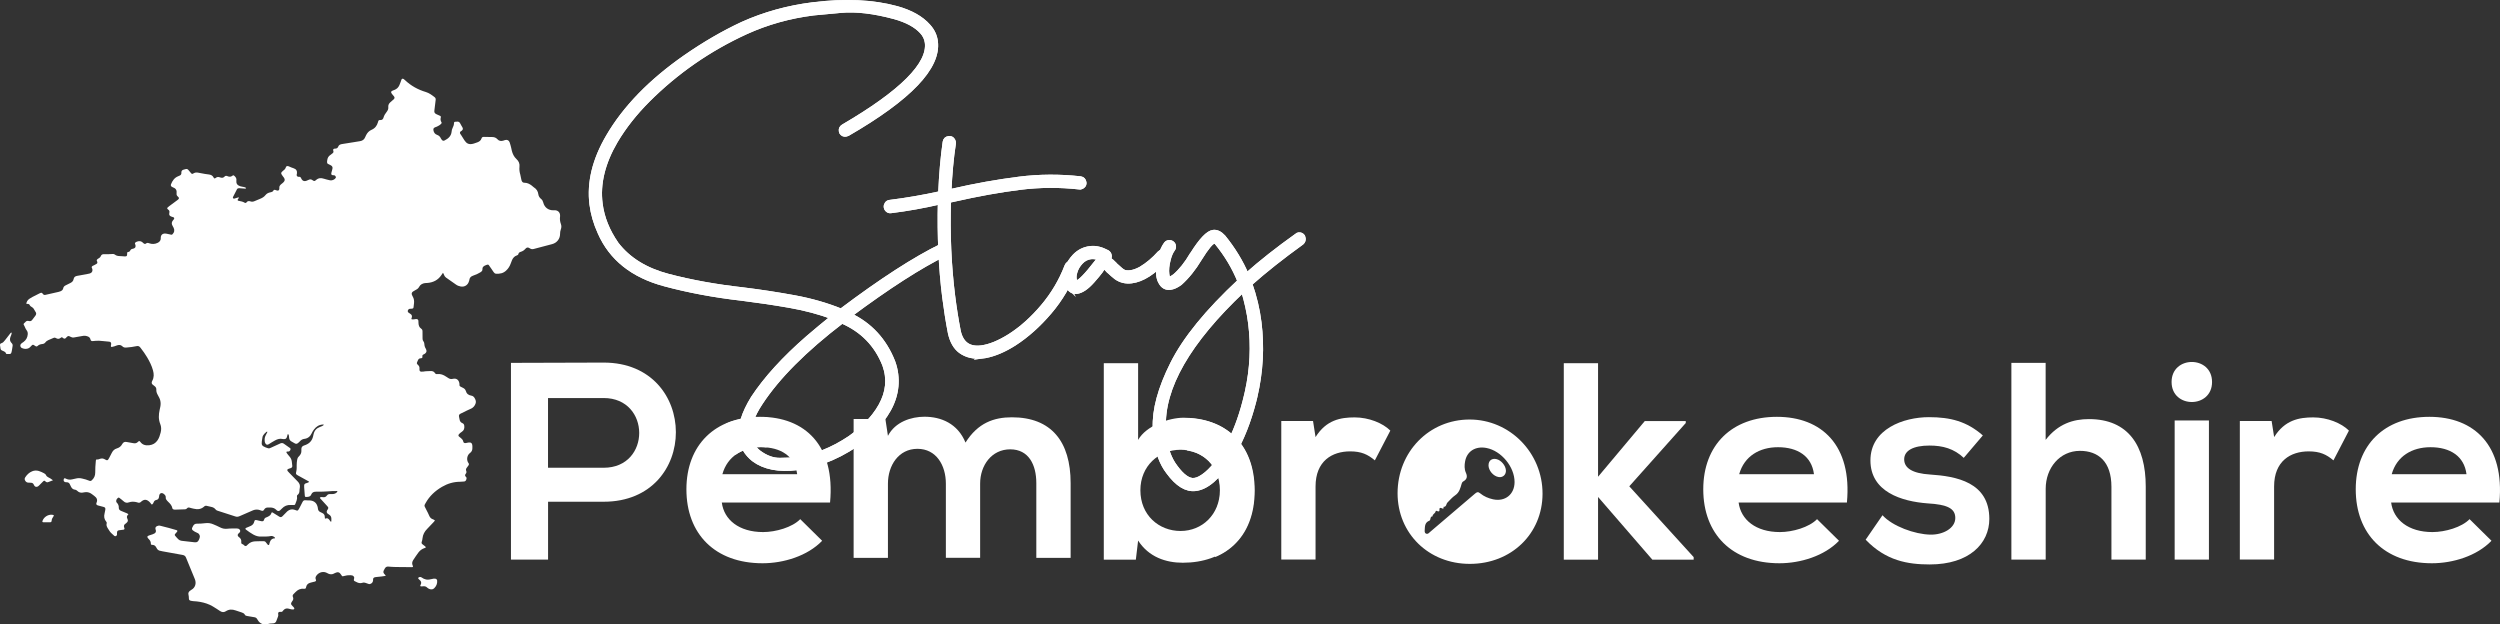 <?xml version="1.0" encoding="UTF-8"?>
<svg id="Layer_2" xmlns="http://www.w3.org/2000/svg" xmlns:xlink="http://www.w3.org/1999/xlink" viewBox="0 0 528.22 131.91">
  <rect x="0" y="0" width="528.22" height="131.91" fill="#333333" stroke="none"/>
  <defs>
    <style>
      .cls-1 {
        fill: none;
      }

      .cls-2, .cls-3 {
        fill: #fff;
      }

      .cls-3 {
        stroke: #fff;
        stroke-miterlimit: 10;
      }

      .cls-4 {
        fill: #2b7bbc;
      }

      .cls-5 {
        clip-path: url(#clippath);
      }
    </style>
    <clipPath id="clippath">
      <path class="cls-1" d="M247.88,83.93l10.45,39.68s12.1.17,12.62-1.75,19.23-38.63,19.23-38.63l-42.3.7h0Z"/>
    </clipPath>
  </defs>
  <g id="Layer_1-2" data-name="Layer_1">
    <g>
      <path class="cls-2" d="M127.56,106.01h-11.76v12.23h-7.84v-41.57c6.53,0,13.06-.06,19.59-.06,20.31,0,20.37,29.4,0,29.4M115.79,98.83h11.76c10.04,0,9.98-14.73,0-14.73h-11.76v14.73Z"/>
      <path class="cls-2" d="M152.51,106.19c.47,3.62,3.62,6.23,8.73,6.23,2.67,0,6.18-1.01,7.84-2.73l4.63,4.57c-3.09,3.21-8.14,4.75-12.59,4.75-10.09,0-16.09-6.24-16.09-15.62s6.06-15.32,15.56-15.32,15.92,6.06,14.79,18.11h-22.87ZM168.43,100.19c-.48-3.8-3.44-5.7-7.6-5.7-3.92,0-7.13,1.9-8.2,5.7h15.8Z"/>
      <path class="cls-2" d="M240.47,76.74v16.21c1.72-3.03,6.53-4.69,9.62-4.69,8.55,0,14.9,5.22,14.9,15.32s-6.47,15.32-15.08,15.32c-3.56,0-7.19-1.19-9.44-4.69l-.48,4.04h-6.77v-41.51h7.25ZM240.95,103.58c0,5.28,3.92,8.61,8.49,8.61s8.31-3.5,8.31-8.61-3.68-8.55-8.31-8.55-8.49,3.44-8.49,8.55"/>
      <path class="cls-2" d="M277.43,88.97l.53,3.38c2.26-3.62,5.28-4.16,8.26-4.16s5.94,1.19,7.54,2.79l-3.27,6.29c-1.49-1.25-2.85-1.9-5.22-1.9-3.8,0-7.31,2.02-7.31,7.42v15.44h-7.24v-29.28h6.71v.02Z"/>
      <polygon class="cls-2" points="337.65 76.74 337.65 100.73 347.52 88.97 356.18 88.97 356.18 89.38 344.25 102.75 357.85 117.71 357.85 118.25 349.12 118.25 337.65 105 337.65 118.25 330.41 118.25 330.41 76.74 337.65 76.74"/>
      <path class="cls-2" d="M367.35,106.19c.48,3.62,3.62,6.23,8.73,6.23,2.67,0,6.18-1.01,7.84-2.73l4.64,4.57c-3.09,3.21-8.14,4.75-12.59,4.75-10.1,0-16.09-6.24-16.09-15.62s6.06-15.32,15.56-15.32,15.92,6.06,14.79,18.11h-22.88ZM383.27,100.19c-.48-3.8-3.44-5.7-7.6-5.7-3.92,0-7.13,1.9-8.2,5.7h15.8Z"/>
      <path class="cls-2" d="M414.93,96.75c-2.08-1.96-4.45-2.61-7.25-2.61-3.44,0-5.35,1.07-5.35,2.91s1.72,2.97,5.46,3.21c5.52.36,12.53,1.6,12.53,9.38,0,5.17-4.21,9.62-12.59,9.62-4.63,0-9.27-.77-13.54-5.23l3.56-5.17c2.08,2.32,6.83,4.04,10.1,4.1,2.73.06,5.28-1.37,5.28-3.51,0-2.02-1.66-2.85-5.82-3.09-5.52-.41-12.11-2.43-12.11-9.08s7.01-9.14,12.35-9.14c4.57,0,8.01.89,11.4,3.86l-4.04,4.75h.02Z"/>
      <path class="cls-2" d="M432.22,76.67v16.27c2.61-3.38,5.82-4.39,9.15-4.39,8.31,0,12,5.64,12,14.25v15.44h-7.25v-15.38c0-5.34-2.79-7.6-6.65-7.6-4.28,0-7.24,3.62-7.24,8.01v14.97h-7.25v-41.57h7.25-.01Z"/>
      <path class="cls-2" d="M467.38,80.71c0,5.64-8.55,5.64-8.55,0s8.55-5.64,8.55,0M459.48,118.24h7.24v-29.4h-7.24v29.4Z"/>
      <path class="cls-2" d="M479.97,88.97l.53,3.38c2.26-3.62,5.28-4.16,8.26-4.16s5.94,1.19,7.54,2.79l-3.27,6.29c-1.49-1.25-2.85-1.9-5.23-1.9-3.8,0-7.31,2.02-7.31,7.42v15.44h-7.24v-29.28h6.71v.02Z"/>
      <path class="cls-2" d="M505.22,106.19c.48,3.62,3.62,6.23,8.73,6.23,2.67,0,6.18-1.01,7.84-2.73l4.63,4.57c-3.09,3.21-8.14,4.75-12.59,4.75-10.09,0-16.09-6.24-16.09-15.62s6.06-15.32,15.56-15.32,15.92,6.06,14.79,18.11h-22.87ZM521.14,100.19c-.48-3.8-3.44-5.7-7.6-5.7-3.92,0-7.13,1.9-8.2,5.7h15.8Z"/>
      <g>
        <path class="cls-2" d="M310.52,88.64c-8.55-.01-15.22,6.81-15.23,15.57,0,8.5,6.56,14.93,15.26,14.93,8.75.01,15.35-6.35,15.37-14.81.02-8.64-6.9-15.69-15.4-15.69ZM315.47,105.5c-1-.22-1.93-.61-2.72-1.26-.45-.38-.7-.28-1.1.06-3.16,2.71-6.33,5.41-9.5,8.1-.24.2-.45.51-.83.35-.38-.16-.3-.54-.29-.84.03-.77.06-1.54.97-1.89.37-.14.07-.9.69-.93-.04-.47.52-.56.63-1,.1-.44.46.18.81-.12h0c.04-.27-.18-.94.63-.53.16.08.29.01.25-.2,0-.05-.01-.1-.02-.15.66.03.55-.64.86-.93.52-.51,1-1.1,1.6-1.5.91-.61,1.11-1.54,1.38-2.46.06-.19.15-.38.33-.47.78-.44.95-1,.56-1.86-.34-.74-.31-1.6-.16-2.4.39-2.13,2.21-3.26,4.5-2.82,3.15.6,5.96,4,5.95,7.21-.01,2.6-2,4.19-4.54,3.64Z"/>
        <path class="cls-2" d="M316.21,97.01c-.97-.24-1.69.29-1.7,1.26h-.01c-.01,1.15,1.03,2.36,2.17,2.53.89.13,1.58-.53,1.51-1.45-.08-1.01-.99-2.09-1.97-2.34Z"/>
      </g>
      <path class="cls-2" d="M93.55,57.7c-.09.14-.19.27-.28.41-.72,1.08-1.76,1.59-3.03,1.68-.14.01-.29,0-.43.02-.54.07-1,.31-1.26.81-.16.3-.38.47-.67.61-.22.11-.44.24-.64.38-.25.19-.31.41-.2.71.05.13.12.26.19.39.24.41.29.86.25,1.32-.03.29-.07.57-.1.86-.03.24-.09.3-.36.33-.14.01-.29.01-.43.03-.21.02-.33.15-.41.34-.06.16-.02.34.12.45.13.1.27.19.41.28.31.19.39.46.29.8-.03.1-.07.19-.1.3.26.12.5.06.75.03.12-.02.24-.05.37-.04.19,0,.35.16.38.35.02.16.01.33.02.5.02.48.15.9.57,1.18.22.15.28.33.28.58,0,.5.01.99.01,1.49,0,.21.03.4.17.58.13.17.2.36.21.58.01.36.11.69.3,1,.03.05.05.11.08.17.14.35.09.59-.19.83-.09.08-.2.15-.32.2-.26.1-.33.26-.28.53.03.17-.07.25-.25.29-.06.01-.12.02-.18.02-.26.02-.41.18-.51.4-.03.08-.07.15-.1.23-.2.46-.21.46.17.83.17.17.26.37.25.61,0,.12-.01.25,0,.37.02.24.15.37.4.38.14,0,.29,0,.43-.02.49-.1.99-.08,1.49-.11.4-.02.74.07.96.44.11.18.29.23.49.2.7-.09,1.3.16,1.86.54.14.09.28.18.42.27.3.2.58.3.98.2.79-.2,1.32.23,1.42,1.05v.25c0,.16.08.27.22.34.17.08.33.17.5.25.3.14.53.34.62.66.16.59.57.9,1.15.99.4.06.62.32.78.64.16.31.27.64.14,1.01-.16.48-.45.84-.89,1.07-.31.16-.64.29-.96.44-.45.21-.9.42-1.34.66-.31.16-.37.32-.31.66.03.16.08.32.1.49.05.4.23.7.62.85.26.1.36.31.39.58.06.54-.07.98-.57,1.28-.23.14-.44.31-.6.53-.09.13-.09.29.02.4.15.14.32.26.48.4.2.18.38.35.44.65.07.32.22.39.55.36.18-.02.36-.08.55-.11.54-.09.82.15.84.7v.5c0,.42-.15.75-.5,1.01-.59.43-.77,1.3-.44,1.95.04.07.09.14.14.21.1.16.08.31-.02.46-.12.17-.25.33-.37.5-.15.19-.22.42-.12.64.1.24.07.43-.09.63-.18.22-.21.44.03.65.17.14.16.32.1.51-.08.28-.21.48-.55.48-.27,0-.54.05-.8.05-1.36.01-2.61.38-3.78,1.06-1.46.85-2.67,1.96-3.49,3.45-.05.09-.1.18-.15.27-.1.18-.1.35,0,.53.14.27.28.56.42.83.16.32.33.62.46.95.17.44.44.74.9.87.1.03.18.09.27.14.06.04.06.11.02.16-.06.08-.13.16-.2.24-.46.48-.9.97-1.37,1.44-.56.56-.92,1.21-1,2.01-.02.24-.07.5-.16.73-.1.27,0,.43.21.57.19.13.36.28.54.42.04.04.07.1.1.15-.03.17-.18.17-.29.2-.51.18-.92.48-1.24.9-.39.53-.77,1.08-1.13,1.64-.22.35-.29.73-.11,1.12.04.09.1.18.05.3-.12.1-.27.06-.41.06-1.08,0-2.15,0-3.23-.03-.52,0-1.03-.05-1.55-.09-.32-.03-.56.1-.72.37-.48.81-.42.89.15,1.51v.06s-.03.03-.05.03c-.26.04-.53.09-.8.12-.41.05-.82.09-1.23.13-.08,0-.17.02-.24.05-.19.06-.32.18-.33.4v.25c-.03.39-.3.7-.68.77-.12.02-.24,0-.36-.05-.17-.07-.35-.13-.53-.19-.22-.08-.44-.11-.67-.03-.44.15-.86.08-1.26-.15-.13-.07-.26-.12-.39-.19-.15-.07-.21-.2-.16-.36.07-.23.12-.45-.05-.65-.18-.21-.43-.24-.68-.25-.46-.02-.91.04-1.35.17-.39.11-.39.1-.59-.23-.37-.6-.72-.7-1.35-.39-.18.09-.36.21-.57.24-.36.05-.68-.02-1-.21-.79-.48-1.75-.26-2.31.48-.19.26-.3.53-.14.86.1.22.02.36-.21.43-.22.07-.44.11-.66.16-.14.03-.28.07-.42.12-.43.15-.68.44-.77.89-.06.31-.12.34-.41.35h-.12c-.7-.07-1.25.22-1.72.71-.14.15-.3.29-.43.44-.15.16-.21.35-.11.57.16.34.08.64-.15.92-.01.02-.03.03-.04.05-.29.45-.28.57.11.96.12.12.24.23.33.37.12.16.03.34-.17.35-.19,0-.37,0-.55-.06-.16-.05-.32-.08-.48-.12-.42-.1-.77.02-1.06.35-.04.05-.08.09-.11.14-.1.16-.24.22-.42.2-.08,0-.17-.02-.25,0-.18,0-.32.13-.33.3,0,.08,0,.17.02.24.04.17,0,.33-.06.49-.11.31-.24.62-.35.92-.1.25-.28.41-.54.46-.14.03-.29.04-.43.04-.25,0-.5.02-.74.1-.14.04-.28.06-.43.07-.79.1-1.37-.22-1.77-.89-.04-.07-.09-.14-.13-.21-.12-.21-.3-.34-.53-.38-.51-.09-1.02-.19-1.53-.26-.24-.03-.44-.07-.56-.31-.12-.23-.35-.35-.59-.43-.45-.15-.9-.29-1.35-.45-.73-.26-1.41-.25-2.08.19-.39.25-.78.21-1.17-.04-.52-.34-1.04-.69-1.57-1-.83-.49-1.73-.78-2.68-.95-.45-.08-.9-.13-1.36-.15-.23,0-.45-.06-.67-.11-.2-.05-.32-.19-.33-.4,0-.31-.03-.61-.1-.92-.07-.28.05-.53.27-.72.11-.09.23-.18.35-.25.81-.43,1.1-1.36.74-2.25-.38-.96-.78-1.91-1.18-2.87-.23-.56-.47-1.1-.68-1.66-.13-.35-.37-.53-.73-.59-1.42-.25-2.85-.51-4.27-.77-.1-.02-.2-.06-.3-.07-.45-.04-.78-.25-.96-.68-.05-.11-.12-.22-.2-.31-.17-.2-.39-.28-.66-.3-.26,0-.32-.06-.32-.28,0-.39-.17-.67-.43-.93-.04-.04-.09-.09-.13-.14-.28-.34-.25-.47.16-.63.27-.1.55-.18.82-.27.14-.05.27-.11.39-.19.21-.14.29-.35.25-.59,0-.08-.05-.16-.07-.24-.08-.37,0-.54.33-.7.21-.1.43-.13.66-.07.6.16,1.21.3,1.8.46.54.14,1.08.3,1.61.46.25.07.28.2.11.4-.11.13-.23.24-.33.37-.15.18-.16.28-.03.44.21.25.43.51.67.74.18.17.41.28.67.31.29.03.58.06.86.1.62.07,1.23.13,1.85.21.49.06.73-.05.95-.49.06-.13.11-.27.16-.4.16-.43-.02-.9-.47-1.08-.19-.08-.38-.17-.56-.27-.14-.08-.28-.17-.41-.28-.18-.15-.22-.34-.12-.56.06-.13.13-.26.2-.39.17-.29.4-.45.76-.45.6,0,1.2-.03,1.8-.11.58-.08,1.16,0,1.7.24.47.2.96.4,1.41.64.52.28,1.05.36,1.62.29.64-.08,1.28-.03,1.92-.05.21,0,.41.04.57.19.2.18.22.46.03.66-.08.09-.19.16-.27.25-.18.19-.17.42,0,.61.04.05.09.09.14.12.37.26.54.61.48,1.07-.03.21.05.36.27.42.19.05.29.23.44.33.14.09.28.09.4,0,.11-.09.21-.2.32-.3.4-.4.9-.59,1.45-.63.62-.04,1.24-.02,1.86-.03.2,0,.36.08.47.25.07.1.15.2.23.29.09.11.17.28.32.27.17,0,.15-.21.2-.34.02-.04.02-.08.03-.12.16-.57.48-.96,1.14-.96,0-.2-.13-.26-.24-.34-.2-.13-.42-.18-.65-.14-.63.13-1.28.1-1.92.11h-.12c-.6.03-1.14-.14-1.66-.43-.55-.3-1.05-.67-1.55-1.04-.17-.13-.15-.28.06-.38.13-.06.27-.1.4-.16.19-.08.38-.16.57-.25.38-.18.62-.46.72-.88.08-.35.18-.4.53-.33.24.05.48.11.73.17.1.02.2.05.3.06.3.03.44-.03.52-.32.08-.28.23-.42.49-.5.14-.04.26-.12.39-.18.3-.15.55-.36.66-.71.07-.2.13-.21.32-.1.34.2.67.41,1,.62.1.07.21.14.31.2.31.18.47.17.72-.07.21-.2.41-.41.61-.62.13-.13.25-.28.39-.4.48-.41,1.01-.55,1.61-.32.58.22.61.28.96-.37.23-.42.44-.85.65-1.27.14-.29.33-.45.69-.39.26.04.54.02.81.03.98.05,1.56.57,1.74,1.54.01.06.02.12.02.18.04.36.2.62.55.76.13.05.26.13.39.19.33.16.51.41.51.78,0,.12.02.24.03.36.06.02.11.05.14.03.35-.17.6,0,.8.27.09.12.16.24.25.35.02.03.07.05.1.04.03,0,.07-.05.07-.08,0-.17,0-.33.01-.5.01-.41-.15-.72-.5-.93-.09-.06-.18-.1-.26-.17-.25-.2-.29-.43-.14-.72.03-.05.07-.1.1-.15.22-.36.21-.43-.08-.75-.44-.49-.9-.98-1.34-1.47-.08-.09-.19-.16-.21-.3.16-.17.38-.16.58-.12.39.08.69-.03.92-.36.16-.23.39-.29.65-.29h.5c.44,0,.8-.16,1.06-.52-.04-.16-.16-.12-.25-.12-.58,0-1.16.01-1.74.07-.68.07-1.37.05-2.05.07h-.5c-.45,0-.82.13-.99.59-.12.33-.39.47-.72.5-.59.05-.64.1-.67-.55-.02-.5-.07-.99-.11-1.49v-.37c0-.21.11-.35.3-.43.25-.1.52-.13.74-.31-.04-.11-.14-.15-.23-.2-.63-.35-1.27-.7-1.9-1.05-.07-.04-.15-.08-.22-.12-.43-.24-.49-.33-.37-.78.07-.26.09-.53.1-.8,0-.21.01-.41,0-.62-.01-.38.05-.74.1-1.11.03-.25.13-.48.31-.66.09-.09.17-.18.25-.28.21-.27.34-.57.33-.92v-.43c0-.35.18-.58.5-.71.13-.06.28-.09.41-.15.83-.33,1.36-.92,1.56-1.79.04-.16.07-.32.11-.48.17-.75.62-1.25,1.33-1.51.29-.11.58-.21.82-.43-.05-.15-.17-.1-.25-.09-.78.05-1.36.45-1.82,1.05-.19.24-.35.52-.48.8-.31.67-.81,1.09-1.56,1.18-.37.05-.66.21-.91.49-.14.15-.29.3-.46.42-.19.15-.41.18-.64.04-.23-.14-.46-.27-.7-.4-.28-.15-.42-.37-.49-.68-.06-.26,0-.54-.14-.79-.02-.03-.06-.07-.09-.08-.03,0-.09.02-.09.05-.05.18-.09.36-.15.54-.1.34-.28.47-.64.46-.08,0-.17,0-.25-.02-.58-.15-1.11.02-1.61.29-.46.24-.89.53-1.33.8-.31.19-.54.15-.72-.16-.07-.12-.13-.27-.14-.41-.05-.44-.03-.87.19-1.27.13-.25.26-.5.38-.75-.11-.1-.18-.03-.24.02-.21.16-.41.35-.56.57-.09.14-.21.28-.23.43-.07.47-.18.93-.18,1.41,0,.28.12.47.35.61.32.2.67.32,1.03.42.22.06.4-.05.59-.13.55-.24,1.09-.5,1.64-.75.13-.06.26-.13.4-.18.23-.07.45-.06.65.08.44.31.88.62,1.32.93.12.08.14.2.1.33-.11.32-.31.46-.66.41-.19-.03-.26.12-.15.28.18.25.36.51.57.73.29.32.47.68.52,1.1.03.31.07.62.1.92.02.25-.11.39-.33.47-.17.06-.36.1-.53.18-.22.09-.25.26-.11.45.09.11.19.21.29.32.6.62,1.2,1.26,1.82,1.87.39.38.55.81.45,1.34-.04.2-.07.41-.07.62,0,.35-.11.65-.39.87-.13.1-.17.23-.14.38.11.59-.19,1.09-.37,1.61-.04.11-.14.16-.25.16-.23,0-.46,0-.68-.01-.75-.05-1.38.21-1.89.76-.13.14-.26.27-.4.39-.19.16-.42.16-.63.02-.07-.05-.13-.11-.18-.17-.33-.33-.74-.45-1.18-.47h-.56c-.33.01-.59.11-.78.42-.2.33-.32.34-.67.22-.19-.07-.39-.15-.59-.18-.42-.06-.82,0-1.21.18-.91.41-1.82.79-2.73,1.19-.3.13-.58.17-.9.06-1.26-.42-2.52-.82-3.78-1.22-.16-.05-.3-.13-.4-.27-.24-.31-.57-.47-.95-.54-.3-.06-.61-.13-.91-.21-.2-.05-.37-.01-.52.12-.64.6-1.39.69-2.2.49-.28-.07-.57-.12-.84-.21-.24-.08-.44-.09-.61.13-.11.14-.26.2-.43.2-.68.02-1.37.05-2.05.07-.08,0-.17,0-.25-.01-.18-.03-.33-.11-.36-.29-.11-.57-.47-.96-.86-1.33-.09-.09-.17-.18-.26-.27-.17-.19-.31-.39-.28-.67.03-.36-.19-.58-.44-.77-.43-.32-.86-.14-.95.39,0,.08-.02.16-.03.25-.05.34-.2.58-.56.65-.29.05-.48.23-.58.5-.06.15-.13.31-.26.41-.07.06-.15.07-.22,0-.08-.1-.14-.21-.22-.3-.16-.19-.34-.37-.56-.49-.33-.19-.67-.21-1.01-.02-.16.09-.31.21-.44.33-.17.16-.36.19-.57.14-.08-.02-.16-.06-.24-.08-.57-.15-1.15-.18-1.71.02-.43.16-.8.08-1.14-.25-.27-.26-.58-.47-.87-.7-.07-.06-.15-.09-.23-.04-.21.14-.38.33-.43.59-.03.17-.01.34.12.46.32.31.44.69.42,1.12,0,.31.19.49.46.61.32.14.65.27.97.4.2.09.42.15.6.3-.03.04-.04.08-.07.11-.25.23-.31.49-.18.78.23.49.19.67-.22,1.02-.05.04-.1.08-.15.11-.31.19-.39.47-.27.81.02.06.05.11.06.17.03.13-.05.26-.18.28-.29.04-.57.08-.86.11-.42.05-.53.16-.54.59,0,.12.01.25,0,.37-.04.26-.38.42-.57.24-.38-.38-.84-.68-1.1-1.17-.09-.16-.2-.31-.3-.47-.19-.31-.32-.63-.21-1,.04-.14.01-.24-.08-.34-.44-.51-.54-1.1-.37-1.74.07-.26.12-.53.16-.79.05-.4-.03-.52-.42-.62-.38-.1-.76-.19-1.14-.3-.31-.09-.43-.27-.3-.56.29-.64.04-1.07-.46-1.44-.25-.18-.48-.39-.75-.55-.41-.24-.85-.31-1.32-.23-.16.03-.32.06-.49.08-.39.03-.74-.08-1.02-.36-.15-.15-.31-.25-.53-.27-.37-.04-.64-.27-.81-.61-.06-.13-.14-.25-.19-.39-.13-.38-.37-.59-.78-.57-.06,0-.12,0-.19-.01-.34-.06-.48-.3-.38-.64.05-.17.16-.23.33-.17.04.01.07.04.11.06.42.2.86.28,1.33.15.24-.07.49-.1.73-.16.45-.12.9-.13,1.35-.02.52.12,1.05.25,1.54.47.22.1.38.05.55-.11.47-.43.71-.95.71-1.59,0-.81.03-1.61.12-2.42,0-.08,0-.17.03-.24.02-.09.09-.15.18-.14.24.05.44-.04.65-.12.34-.13.69-.11,1.02.08.48.28.64.38.98-.34.16-.34.35-.66.51-.99.23-.46.55-.81,1.08-.96.5-.14.89-.45,1.13-.91.22-.41.54-.54.98-.44.44.09.9.15,1.34.24.39.08.73.03,1.02-.28.21-.22.32-.22.5.03.48.65,1.14.77,1.88.69.74-.08,1.33-.43,1.75-1.05.34-.5.51-1.08.66-1.66.15-.6.14-1.2-.09-1.77-.4-.99-.35-1.98-.13-2.99.09-.42.21-.84.21-1.28s-.08-.86-.28-1.26c-.11-.22-.23-.44-.35-.66-.18-.33-.31-.68-.28-1.07.02-.35-.14-.59-.41-.78-.13-.1-.27-.2-.39-.31-.17-.15-.21-.35-.15-.57.02-.08.06-.16.1-.23.38-.7.35-1.43.15-2.17-.27-.99-.72-1.89-1.24-2.77-.4-.68-.86-1.32-1.34-1.94-.05-.07-.1-.13-.15-.19-.19-.22-.41-.31-.72-.24-.71.16-1.43.24-2.15.3-.35.03-.63,0-.9-.28-.33-.33-.75-.31-1.16-.16-.33.12-.66.26-1.01.31-.18.03-.26-.06-.23-.25.02-.12.06-.24.06-.36.01-.31-.12-.47-.42-.5-.41-.05-.82-.09-1.24-.12-.31-.03-.62-.07-.93-.08-.23,0-.45,0-.68.02-.23.01-.45.05-.68.06-.21,0-.36-.09-.41-.3-.12-.61-.61-.74-1.11-.82-.24-.04-.5.02-.74.06-.55.09-1.1.19-1.65.29-.28.05-.52-.02-.77-.16-.39-.22-.5-.19-.81.12-.04.04-.08.1-.12.14q-.29.31-.63,0c-.19-.17-.27-.2-.48-.02-.32.26-.63.27-.97.07-.04-.02-.07-.04-.11-.06-.14-.08-.28-.07-.42,0-.36.15-.72.31-1.08.46-.25.11-.48.26-.64.48-.18.24-.41.34-.69.36-.36.04-.68.13-.95.39-.18.18-.33.15-.56-.01-.45-.32-.46-.32-.82.04-.06.06-.12.12-.17.18-.48.56-1.34.47-1.78.25-.37-.19-.45-.64-.15-.93.15-.14.33-.25.5-.37.53-.39.82-.92.88-1.58.03-.32-.03-.62-.23-.88-.28-.34-.37-.79-.61-1.15-.06-.09-.04-.21.03-.29.14-.15.29-.3.45-.43.17-.14.39-.14.6-.08.37.1.59-.06.78-.34.19-.27.4-.53.6-.79.2-.28.24-.56,0-.85-.11-.15-.19-.32-.28-.48s-.2-.33-.36-.42c-.26-.14-.49-.29-.61-.58-.04-.09-.16-.12-.26-.15-.14-.03-.29.02-.42-.07.1-.46.29-.77.69-1.04.2-.14.42-.26.64-.38.48-.25.96-.48,1.44-.73.07-.04.15-.08.22-.1.21-.08.33-.06.48.15s.31.31.57.25c.93-.22,1.86-.42,2.78-.63.14-.03.28-.08.41-.13.28-.12.51-.3.57-.61.06-.35.27-.53.58-.67.32-.14.63-.32.94-.47.35-.17.61-.41.68-.82.07-.42.35-.63.77-.69.67-.11,1.34-.24,2.01-.36.22-.04.45-.08.67-.15.43-.14.61-.48.51-.93-.04-.16-.19-.29-.12-.47.09-.21.33-.24.5-.34.16-.09.33-.17.49-.27.22-.15.23-.25.14-.53-.01-.04-.03-.08-.05-.11-.07-.13-.02-.24.08-.33.09-.08.19-.16.3-.21.21-.11.36-.25.45-.48.11-.28.34-.4.64-.4.64,0,1.28.03,1.93-.04.15-.01.28.04.4.13.29.23.62.3.99.31.35,0,.7.06,1.05.07.47.02.55-.07.55-.52,0-.04,0-.08,0-.12,0-.16.03-.29.22-.3.21,0,.34-.12.43-.3.11-.22.29-.34.54-.37.06,0,.12-.03.18-.05.35-.13.45-.3.4-.66,0-.02,0-.04,0-.06-.02-.16-.19-.31-.09-.47.11-.18.33-.25.52-.31.38-.12.74-.08,1.05.19.08.07.15.15.23.21.16.13.35.18.51.04.23-.2.43-.14.68-.05.59.21,1.18.19,1.75-.08.43-.2.7-.51.69-1.01,0-.08,0-.17,0-.25.07-.44.35-.69.8-.72.4-.02.77.14,1.16.19.08.01.16.05.24.06.11.01.2-.02.28-.1.41-.43.48-.9.21-1.42-.06-.11-.12-.22-.18-.32-.27-.47-.25-.79.07-1.2.06-.08.14-.15.2-.24.11-.16.07-.34-.11-.41-.13-.05-.28-.08-.41-.13-.43-.17-.55-.36-.45-.81.06-.28.02-.49-.21-.65-.07-.05-.13-.1-.19-.16-.07-.09-.07-.2,0-.28.12-.12.25-.22.38-.32.55-.41,1.1-.81,1.65-1.22.05-.04.1-.07.15-.11.32-.27.34-.42.02-.69-.21-.18-.31-.38-.27-.65v-.06c.08-.59-.14-1.01-.72-1.21-.1-.03-.19-.08-.28-.14-.2-.13-.27-.32-.18-.54.3-.75.73-1.39,1.53-1.7.12-.04.23-.09.34-.15.2-.1.32-.26.32-.49v-.19c0-.31.18-.48.48-.56.76-.22.77-.23,1.26.38.07.08.13.16.2.24.3.35.3.36.7.13.27-.15.55-.17.84-.12.49.09.97.18,1.46.27.31.05.61.09.92.13.41.06.74.22.94.62.12.24.25.27.44.11.3-.25.6-.25.93-.12.36.14.69.13.96-.18.16-.18.36-.18.57-.1.06.02.11.05.17.07.31.1.6.1.88-.12.22-.17.29-.14.48.04.27.25.46.53.39.93-.02.12,0,.25,0,.37.03.31.19.54.46.7.22.13.45.2.7.24.28.05.58.09.83.23.03.02.06.06.06.08,0,.03-.04.07-.08.09-.14.06-.28,0-.43,0-.33-.03-.66-.05-.99-.07-.18,0-.33.07-.42.22-.29.55-.58,1.1-.85,1.66-.09.19.1.38.3.32.16-.04.31-.1.47-.15.14-.04.28-.08.42-.12,0,0,.03.02.05.03,0,.23-.24.33-.26.54.05.17.22.17.34.19.41.07.81.17,1.17.39.12.07.26.06.34-.05.23-.34.53-.36.87-.24.31.12.6.06.9-.07.38-.17.76-.32,1.15-.48.43-.17.82-.4,1.11-.77.27-.35.64-.52,1.06-.6.27-.06.52-.12.65-.4.06-.13.2-.14.32-.11.14.03.27.1.41.13.29.07.45-.04.49-.32,0-.06.02-.13.01-.19-.06-.38.15-.63.42-.85.16-.13.33-.25.47-.4.3-.3.32-.6.08-.95-.08-.12-.18-.23-.26-.34-.09-.12-.17-.24-.24-.36-.11-.18-.1-.36.05-.51.08-.09.17-.19.27-.26.28-.19.5-.41.6-.76.05-.19.26-.26.46-.21.06.02.12.04.18.06.34.16.68.29,1.04.41.51.18.72.54.65,1.06-.03.2-.14.4.03.59.14.16.34.13.52.14.14,0,.23.09.29.21.06.11.1.23.17.33.25.35.56.45.98.3.19-.07.38-.16.57-.24.25-.11.47-.07.7.09.36.25.45.28.76,0,.51-.46,1.05-.5,1.67-.29.43.14.88.24,1.32.34.4.09.98-.17,1.19-.52.1-.16-.08-.48-.29-.54-.12-.03-.25,0-.37-.03-.2-.03-.3-.14-.29-.33,0-.08.02-.17.04-.24.05-.18.09-.36.15-.54.21-.59,0-.85-.44-1.06-.04-.02-.07-.04-.11-.05-.59-.24-.57-.34-.49-.96.06-.44.25-.83.65-1.08.17-.11.33-.25.49-.38.14-.11.21-.25.16-.44-.02-.08-.05-.16-.06-.24,0-.14.07-.23.21-.27.06-.02.12-.02.18-.02.34,0,.58-.1.71-.46.12-.32.42-.44.74-.5.8-.13,1.59-.25,2.39-.38.49-.08.98-.16,1.47-.24.51-.08.88-.35,1.07-.83.06-.15.14-.3.21-.45.25-.5.62-.89,1.13-1.11.73-.31,1.15-.85,1.36-1.59.02-.08.04-.16.07-.24.05-.15.15-.24.32-.24h.12c.37.02.58-.18.67-.52.13-.47.39-.86.69-1.24.22-.29.36-.59.32-.97-.05-.39.11-.73.4-1,.14-.13.28-.24.42-.37.11-.09.23-.17.33-.28.2-.21.22-.38.06-.61-.06-.08-.13-.16-.2-.24-.08-.1-.17-.19-.24-.29-.28-.38-.24-.53.17-.71.11-.05.23-.08.35-.13.49-.19.84-.52,1.05-1,.1-.23.18-.46.27-.69.06-.15.1-.32.16-.47.1-.24.27-.28.5-.13.1.07.19.15.28.24,1.26,1.19,2.74,2,4.39,2.49.72.22,1.28.65,1.86,1.1.18.14.23.33.21.55-.09.74-.18,1.48-.27,2.22-.06.45.05.64.46.83.25.11.49.21.74.33.13.06.19.18.16.3-.11.38-.08.73.14,1.07.08.12,0,.24-.09.33-.25.26-.56.43-.88.58-.11.05-.24.08-.35.13-.36.15-.44.29-.38.68.08.44.33.78.74.92.41.14.67.39.83.77.05.11.12.21.21.31.15.17.34.23.56.12.8-.4,1.42-.94,1.5-1.9.02-.25.08-.49.19-.71.16-.34.31-.68.31-1.06,0-.22.09-.28.32-.3h.19c.44-.1.7.08.87.49.1.25.28.46.4.7.16.3.11.5-.14.71-.14.12-.35.16-.38.38-.03.23.15.38.25.55.18.3.37.6.56.89.04.07.08.14.13.21.42.63.92,1.02,1.98.69.26-.08.51-.17.76-.26.41-.15.74-.4.87-.82.09-.27.25-.34.51-.33.58.02,1.16.02,1.74.03.43,0,.8.12,1.11.46.33.38.77.45,1.25.3.12-.04.23-.09.35-.12.47-.13.83.04.99.5.13.37.22.75.32,1.13.05.2.08.41.13.61.17.67.46,1.3.98,1.77.51.46.72,1,.64,1.66-.06.57.02,1.11.18,1.65.08.3.13.61.19.91.02.1.04.2.07.3.1.31.29.5.63.49.59,0,1.08.26,1.53.6.15.11.27.26.43.36.56.35.88.82.96,1.49.05.39.28.74.6.99.24.19.35.43.43.72.27,1.07,1.07,1.67,2.17,1.66h.43c.56.07.94.48.96,1.04v.25c-.08.54-.02,1.07.17,1.59.14.38.14.77-.01,1.15-.12.31-.16.64-.16.97,0,1.02-.66,1.87-1.65,2.14-1.3.35-2.6.69-3.9,1.03-.29.08-.55.06-.82-.12-.4-.28-.68-.25-.98.11-.27.32-.59.5-.97.62-.22.07-.43.18-.48.44-.04.2-.18.27-.34.32-.49.16-.79.51-1,.96-.11.24-.2.5-.29.75-.2.58-.52,1.07-.97,1.49-.61.58-1.34.71-2.13.66-.22-.01-.38-.15-.5-.33-.29-.43-.59-.85-.88-1.28-.24-.37-.28-.38-.71-.22-.12.04-.24.09-.34.15-.26.15-.47.36-.44.69.03.34-.16.52-.43.69-.48.3-.99.53-1.52.7-.49.16-.78.45-.83.96,0,.08-.04.16-.07.24-.22.8-.93,1.25-1.75,1.1-.35-.07-.68-.18-.97-.39-.71-.5-1.42-1-2.14-1.5-.19-.14-.31-.33-.4-.54-.07-.16-.09-.37-.31-.47"/>
      <path class="cls-2" d="M11.21,101.47c-.38.15-.67.25-.96.37-.26.11-.47.07-.67-.14-.15-.17-.28-.16-.43-.02-.24.22-.46.47-.7.7-.13.13-.26.28-.41.38-.34.21-.63.13-.83-.21-.03-.05-.05-.11-.08-.17-.12-.25-.31-.38-.59-.38-.21,0-.41,0-.62-.03-.26-.03-.46-.17-.59-.4-.14-.23-.16-.47-.01-.7.37-.57.83-1.03,1.47-1.29.45-.19.92-.21,1.4-.07.4.12.77.3,1.13.49.19.1.35.24.43.43.09.2.26.31.44.41.33.17.65.34,1.01.64"/>
      <path class="cls-2" d="M1.67,74.79s-.08,0-.16.01c-.11,0-.21-.01-.25-.13-.08-.27-.29-.38-.53-.48-.11-.05-.23-.1-.34-.15-.13-.07-.24-.17-.27-.32-.05-.26-.09-.53-.12-.79-.02-.18.07-.34.24-.39.39-.1.61-.39.84-.69.35-.48.73-.95,1.1-1.42.04-.05.08-.1.13-.13.03-.02.08-.04.11-.02.03.01.05.07.05.1-.03.25-.12.48-.22.7-.23.52-.2,1,.22,1.42.19.19.24.41.18.68-.09.44-.11.9-.25,1.33q-.09.29-.38.29h-.35Z"/>
      <path class="cls-2" d="M88.81,123.85c-.04-.16.06-.28.12-.41.13-.31.05-.57-.16-.8-.11-.12-.24-.22-.36-.34-.08-.09-.04-.26.08-.32.22-.11.44-.09.64.06.27.2.56.33.9.4.42.08.82,0,1.22-.1.22-.06.44-.1.67-.08.26.03.43.18.45.43.05.64-.19,1.18-.64,1.61-.28.27-.64.28-.99.15-.19-.08-.38-.18-.52-.33-.21-.21-.46-.26-.74-.25-.22,0-.45.07-.67-.02"/>
      <path class="cls-2" d="M11.4,108.92c-.04.07-.07.14-.12.21-.2.27-.35.55-.37.9-.02.24-.12.32-.37.32-.45.01-.91,0-1.36,0-.2,0-.27-.1-.21-.27.28-.83,1.16-1.4,2.03-1.32.14.01.28.04.41.16"/>
      <path class="cls-3" d="M159.26,97.05c-1.56-1.24-2.46-2.79-2.69-4.65-.29-2.29.57-5.06,2.56-8.29,2.71-4.11,6.56-8.34,11.57-12.7,1.73-1.48,3.5-2.96,5.31-4.41-2.8-1.05-5.86-1.87-9.17-2.45-3.31-.58-6.69-1.08-10.13-1.51-5.84-.67-11.28-1.69-16.31-3.05-6.7-1.8-11.25-5.43-13.64-10.88-.9-1.98-1.47-3.96-1.72-5.95-.57-4.59.58-9.34,3.46-14.26,3.55-6.1,8.99-11.69,16.3-16.79,4.03-2.8,8.06-5.14,12.07-7.01,4.64-2.09,9.59-3.46,14.85-4.12,6.78-.85,12.71-.58,17.78.81,2.95.83,5.16,2.08,6.63,3.74.87.95,1.39,2.04,1.54,3.25.68,5.43-5.53,11.93-18.63,19.5-.1.05-.21.08-.35.1-.37.05-.66-.09-.87-.4l-.1-.35c-.05-.37.11-.66.46-.88,12.39-7.24,18.29-13.15,17.72-17.74-.11-.88-.48-1.65-1.11-2.33-1.23-1.35-3.16-2.4-5.79-3.13-4.33-1.17-8.1-1.62-11.32-1.33-3.22.28-5.15.46-5.79.54-5.06.63-9.83,1.97-14.3,4-7.81,3.58-14.71,8.37-20.71,14.36-2.74,2.74-5.02,5.63-6.83,8.67-2.68,4.58-3.76,9-3.22,13.25.37,2.97,1.52,5.82,3.43,8.56,2.5,3.25,6.15,5.51,10.97,6.77,4.82,1.26,10.06,2.21,15.72,2.84,3.72.46,7.36,1.02,10.9,1.67s6.83,1.6,9.86,2.83c8.52-6.41,15.62-11,21.3-13.76l.3-.09c.44-.06.73.11.88.51l.08.25c.06.47-.11.78-.5.94-5.36,2.62-12.11,6.96-20.26,13.02,4.3,2.03,7.35,5.33,9.15,9.9.32.88.53,1.75.63,2.59.43,3.41-.62,6.69-3.14,9.85-3.05,3.84-7.18,6.72-12.38,8.64-1.84.64-3.62,1.07-5.34,1.28-3.85.48-6.9-.11-9.17-1.78M179.61,92.56c1.99-1.38,3.69-2.96,5.11-4.75,2.18-2.81,3.1-5.63,2.74-8.46-.09-.74-.27-1.49-.54-2.25-1.7-4.31-4.71-7.39-9.02-9.25-7.88,6.02-13.62,11.78-17.21,17.26-1.82,2.73-2.6,5.09-2.35,7.08.17,1.38.85,2.53,2.02,3.45,1.47,1.08,2.95,1.62,4.44,1.6,1.49-.01,2.59-.07,3.3-.16,3.91-.49,7.75-2,11.51-4.52"/>
      <path class="cls-3" d="M159.26,97.05c-1.56-1.24-2.46-2.79-2.69-4.65-.29-2.29.57-5.06,2.56-8.29,2.71-4.11,6.56-8.34,11.57-12.7,1.73-1.48,3.5-2.96,5.31-4.41-2.8-1.05-5.86-1.87-9.17-2.45-3.31-.58-6.69-1.08-10.13-1.51-5.84-.67-11.28-1.69-16.31-3.05-6.7-1.8-11.25-5.43-13.64-10.88-.9-1.98-1.47-3.96-1.72-5.95-.57-4.59.58-9.34,3.46-14.26,3.55-6.1,8.99-11.69,16.3-16.79,4.03-2.8,8.06-5.14,12.07-7.01,4.64-2.09,9.59-3.46,14.85-4.12,6.78-.85,12.71-.58,17.78.81,2.95.83,5.16,2.08,6.63,3.74.87.95,1.39,2.04,1.54,3.25.68,5.43-5.53,11.93-18.63,19.5-.1.05-.21.08-.35.1-.37.05-.66-.09-.87-.4l-.1-.35c-.05-.37.11-.66.46-.88,12.39-7.24,18.29-13.15,17.72-17.74-.11-.88-.48-1.65-1.11-2.33-1.23-1.35-3.16-2.4-5.79-3.13-4.33-1.17-8.1-1.62-11.32-1.33-3.22.28-5.15.46-5.79.54-5.06.63-9.83,1.97-14.3,4-7.81,3.58-14.71,8.37-20.71,14.36-2.74,2.74-5.02,5.63-6.83,8.67-2.68,4.58-3.76,9-3.22,13.25.37,2.97,1.52,5.82,3.43,8.56,2.5,3.25,6.15,5.51,10.97,6.77,4.82,1.26,10.06,2.21,15.72,2.84,3.72.46,7.36,1.02,10.9,1.67s6.83,1.6,9.86,2.83c8.52-6.41,15.62-11,21.3-13.76l.3-.09c.44-.06.73.11.88.51l.08.25c.06.47-.11.78-.5.94-5.36,2.62-12.11,6.96-20.26,13.02,4.3,2.03,7.35,5.33,9.15,9.9.32.88.53,1.75.63,2.59.43,3.41-.62,6.69-3.14,9.85-3.05,3.84-7.18,6.72-12.38,8.64-1.84.64-3.62,1.07-5.34,1.28-3.85.48-6.9-.11-9.17-1.78h0ZM179.61,92.55c1.99-1.38,3.69-2.96,5.11-4.75,2.18-2.81,3.1-5.63,2.74-8.46-.09-.74-.27-1.49-.54-2.25-1.7-4.31-4.71-7.39-9.02-9.25-7.88,6.02-13.62,11.78-17.21,17.26-1.82,2.73-2.6,5.09-2.35,7.08.17,1.38.85,2.53,2.02,3.45,1.47,1.08,2.95,1.62,4.44,1.6,1.49-.01,2.59-.07,3.3-.16,3.91-.49,7.75-2,11.51-4.52h0Z"/>
      <path class="cls-3" d="M207.61,75.22c-1.82.23-3.37-.12-4.66-1.06-1.06-.79-1.78-2.06-2.17-3.79-.48-2.47-.88-5.01-1.21-7.61-.78-6.21-1.08-12.9-.92-20.08-3.46.81-6.95,1.43-10.46,1.87-.24.03-.45-.04-.64-.2s-.3-.37-.33-.6c-.03-.24.03-.46.17-.66.15-.21.34-.32.57-.35,3.61-.45,7.2-1.07,10.76-1.86.18-4.07.49-7.68.95-10.86.08-.46.34-.71.78-.77.34-.04.59.04.75.24s.25.37.27.51v.31c-.46,3-.77,6.4-.95,10.19l.65-.13c4.79-1.11,9.54-1.96,14.23-2.55,4.22-.53,8.51-.55,12.89-.07.46.08.71.36.77.83.03.27-.04.49-.23.67-.18.18-.36.28-.53.3l-.26-.02c-4.21-.47-8.38-.44-12.53.08-4.25.53-8.91,1.37-13.97,2.52l-1.1.24c-.22,6.98.07,13.71.88,20.19.32,2.56.72,5.05,1.19,7.46.6,2.63,2.22,3.78,4.85,3.45,1.75-.22,3.76-1.04,6.01-2.45,2.48-1.58,4.8-3.66,6.98-6.24,2.18-2.58,3.86-5.42,5.05-8.52.13-.36.36-.56.69-.6.61-.08.95.19,1.03.8.02.14,0,.27-.05.42-1.23,3.31-3,6.32-5.32,9.04s-4.79,4.93-7.42,6.63c-2.13,1.36-4.18,2.24-6.15,2.62l-.61.08.04-.03Z"/>
      <path class="cls-3" d="M207.61,75.22c-1.82.23-3.37-.12-4.66-1.06-1.06-.79-1.78-2.06-2.17-3.79-.48-2.47-.88-5.01-1.21-7.61-.78-6.21-1.08-12.9-.92-20.08-3.46.81-6.95,1.43-10.46,1.87-.24.03-.45-.04-.64-.2s-.3-.37-.33-.6c-.03-.24.03-.46.17-.66.15-.21.34-.32.57-.35,3.61-.45,7.2-1.07,10.76-1.86.18-4.07.49-7.68.95-10.86.08-.46.34-.71.78-.77.34-.04.59.04.75.24s.25.37.27.51v.31c-.46,3-.77,6.4-.95,10.19l.65-.13c4.79-1.11,9.54-1.96,14.23-2.55,4.22-.53,8.51-.55,12.89-.07.46.08.71.36.77.83.03.27-.04.49-.23.67-.18.18-.36.28-.53.3l-.26-.02c-4.21-.47-8.38-.44-12.53.08-4.25.53-8.91,1.37-13.97,2.52l-1.1.24c-.22,6.98.07,13.71.88,20.19.32,2.56.72,5.05,1.19,7.46.6,2.63,2.22,3.78,4.85,3.45,1.75-.22,3.76-1.04,6.01-2.45,2.48-1.58,4.8-3.66,6.98-6.24,2.18-2.58,3.86-5.42,5.05-8.52.13-.36.36-.56.69-.6.61-.08.95.19,1.03.8.02.14,0,.27-.05.42-1.23,3.31-3,6.32-5.32,9.04s-4.79,4.93-7.42,6.63c-2.13,1.36-4.18,2.24-6.15,2.62l-.61.08.04-.03Z"/>
      <path class="cls-3" d="M225.58,60.33c-.19-.39-.31-.8-.36-1.24-.22-1.75.4-3.41,1.85-4.96.91-.94,2.01-1.49,3.29-1.64,1.11-.14,2.31.14,3.6.83.26.17.41.41.45.71.03.24-.03.45-.18.64l-.04.06c.45.29.89.66,1.32,1.12l.06.1c.39.36.78.72,1.19,1.06.4.34.77.54,1.1.58s.67.05,1,0c.67-.08,1.41-.35,2.21-.79,1.43-.86,2.75-1.97,3.95-3.32.15-.16.33-.25.53-.27.27-.03.5.03.69.2s.29.37.28.61c.03.27-.02.5-.17.69-2.56,2.82-4.99,4.38-7.28,4.66-1.21.15-2.29-.11-3.23-.78-.53-.41-1.03-.85-1.5-1.3,0-.03-.02-.05-.06-.04-.64-.71-1.01-1.05-1.11-1.04s-.15.07-.13.17c.03.27-.7,1.25-2.2,2.95-1.23,1.39-2.35,2.15-3.36,2.27-.78.1-1.41-.32-1.9-1.25M231.7,55.47c.29-.38.55-.67.76-.87-.72-.29-1.39-.39-1.99-.32-.81.1-1.51.46-2.1,1.09-.59.62-.99,1.31-1.21,2.05-.17.54-.23,1.02-.18,1.46.08.61.25.89.52.86.64-.08,2.04-1.5,4.19-4.28"/>
      <path class="cls-3" d="M225.58,60.33c-.19-.39-.31-.8-.36-1.24-.22-1.75.4-3.41,1.85-4.96.91-.94,2.01-1.49,3.29-1.64,1.11-.14,2.31.14,3.6.83.26.17.41.41.45.71.03.24-.03.45-.18.64l-.04.06c.45.29.89.66,1.32,1.12l.06.1c.39.36.78.72,1.19,1.06.4.34.77.54,1.1.58s.67.05,1,0c.67-.08,1.41-.35,2.21-.79,1.43-.86,2.75-1.97,3.95-3.32.15-.16.33-.25.53-.27.27-.03.5.03.69.2s.29.37.28.61c.03.27-.02.5-.17.69-2.56,2.82-4.99,4.38-7.28,4.66-1.21.15-2.29-.11-3.23-.78-.53-.41-1.03-.85-1.5-1.3,0-.03-.02-.05-.06-.04-.64-.71-1.01-1.05-1.11-1.04s-.15.07-.13.17c.03.27-.7,1.25-2.2,2.95-1.23,1.39-2.35,2.15-3.36,2.27-.78.1-1.41-.32-1.9-1.25v-.02ZM231.7,55.45c.29-.38.55-.67.76-.87-.72-.29-1.39-.39-1.99-.32-.81.1-1.51.46-2.1,1.09-.59.62-.99,1.31-1.21,2.05-.17.54-.23,1.02-.18,1.46.08.61.25.89.52.86.64-.08,2.04-1.5,4.19-4.28h.01Z"/>
      <path class="cls-3" d="M259.87,96.96c-2.47,3.9-4.9,6-7.28,6.29-1.92.24-3.83-.94-5.74-3.55-1.39-1.81-2.27-4.2-2.64-7.17-.08-.64-.13-1.32-.15-2.04-.17-3.85,1.06-8.4,3.69-13.64,2.63-5.25,7.37-11.06,14.21-17.43-1.15-2.87-2.77-5.6-4.88-8.18-.2-.18-.39-.26-.6-.23-.54.07-1.54,1.27-2.99,3.61l-.04.06c-1.25,2.08-2.63,3.79-4.14,5.14-.75.54-1.44.85-2.04.92-.91.11-1.59-.28-2.05-1.18-.22-.38-.36-.83-.42-1.33-.15-1.18-.03-2.46.34-3.85.3-1.17.71-2.11,1.24-2.83.15-.19.34-.3.58-.33s.46.03.66.17c.21.15.33.35.36.62.03.24-.03.45-.18.64-.41.57-.73,1.31-.95,2.23-.3,1.17-.39,2.19-.28,3.07.09.71.27,1.04.54,1.01.24-.03.6-.23,1.11-.6,1.3-1.12,2.51-2.64,3.64-4.57l.13-.17c1.83-2.9,3.28-4.42,4.36-4.55.71-.09,1.42.25,2.13,1.02,2.07,2.55,3.71,5.24,4.92,8.07,3.05-2.71,6.59-5.5,10.62-8.37.12-.12.25-.19.39-.2.34-.04.63.09.87.4.05.13.08.26.1.4.04.34-.08.63-.35.87-4.15,2.99-7.8,5.88-10.94,8.67.96,2.72,1.61,5.45,1.95,8.18.65,5.19.36,10.42-.86,15.68-.08.34-.17.68-.25,1.02M264.93,84.81c-1.1,4.26-2.55,7.93-4.36,11.02-.23.39-.46.76-.69,1.12M259.92,93.31c1.43-2.82,2.58-6.12,3.46-9.91.05-.2.09-.41.14-.61M263.52,82.79c1.07-4.84,1.3-9.66.7-14.45-.3-2.36-.82-4.73-1.56-7.1-11.62,10.94-17.21,20.69-16.8,29.24l.13,1.83c.33,2.63,1.11,4.74,2.33,6.34,1.49,2.04,2.84,2.99,4.05,2.83.37-.05.77-.18,1.18-.4,1.83-.98,3.66-3.05,5.5-6.19.3-.51.58-1.03.86-1.58"/>
      <path class="cls-3" d="M259.87,96.96c-2.47,3.9-4.9,6-7.28,6.29-1.92.24-3.83-.94-5.74-3.55-1.39-1.81-2.27-4.2-2.64-7.17-.08-.64-.13-1.32-.15-2.04-.17-3.85,1.06-8.4,3.69-13.64,2.63-5.25,7.37-11.06,14.21-17.43-1.15-2.87-2.77-5.6-4.88-8.18-.2-.18-.39-.26-.6-.23-.54.07-1.54,1.27-2.99,3.61l-.04.06c-1.25,2.08-2.63,3.79-4.14,5.14-.75.54-1.44.85-2.04.92-.91.11-1.59-.28-2.05-1.18-.22-.38-.36-.83-.42-1.33-.15-1.18-.03-2.46.34-3.85.3-1.17.71-2.11,1.24-2.83.15-.19.34-.3.58-.33s.46.03.66.17c.21.15.33.35.36.62.03.24-.03.45-.18.64-.41.57-.73,1.31-.95,2.23-.3,1.17-.39,2.19-.28,3.07.09.71.27,1.04.54,1.01.24-.03.6-.23,1.11-.6,1.3-1.12,2.51-2.64,3.64-4.57l.13-.17c1.83-2.9,3.28-4.42,4.36-4.55.71-.09,1.42.25,2.13,1.02,2.07,2.55,3.71,5.24,4.92,8.07,3.05-2.71,6.59-5.5,10.62-8.37.12-.12.25-.19.39-.2.34-.04.63.09.87.4.05.13.08.26.1.4.04.34-.08.63-.35.87-4.15,2.99-7.8,5.88-10.94,8.67.96,2.72,1.61,5.45,1.95,8.18.65,5.19.36,10.42-.86,15.68-.08.34-.17.68-.25,1.02M264.93,84.81c-1.1,4.26-2.55,7.93-4.36,11.02-.23.39-.46.76-.69,1.12M259.92,93.31c1.43-2.82,2.58-6.12,3.46-9.91.05-.2.09-.41.14-.61M263.52,82.79c1.07-4.84,1.3-9.66.7-14.45-.3-2.36-.82-4.73-1.56-7.1-11.62,10.94-17.21,20.69-16.8,29.24l.13,1.83c.33,2.63,1.11,4.74,2.33,6.34,1.49,2.04,2.84,2.99,4.05,2.83.37-.05.77-.18,1.18-.4,1.83-.98,3.66-3.05,5.5-6.19.3-.51.58-1.03.86-1.58"/>
      <path class="cls-4" d="M258.12,105.04s2.05-7.2,4.56-9.6c0,0,1.13,1.69,1.54,2.93,0,0-5.1,10.63-8.11,12.63,0,0,1.84-1.93,2.01-5.96"/>
      <path class="cls-2" d="M153.38,89.54s2.81-1.65,8.77-1.41l-.21,6.41s-3.38-.65-6.56,1.57c0,0-2-6.57-2-6.57Z"/>
      <g class="cls-5">
        <path class="cls-2" d="M240.58,76.81v16.21c1.72-3.03,6.53-4.69,9.62-4.69,8.55,0,14.9,5.23,14.9,15.32s-6.47,15.32-15.08,15.32c-3.56,0-7.19-1.19-9.44-4.69l-.48,4.04h-6.77v-41.51h7.25ZM241.06,103.65c0,5.28,3.92,8.61,8.49,8.61s8.31-3.5,8.31-8.61-3.69-8.55-8.31-8.55-8.49,3.45-8.49,8.55"/>
      </g>
      <path class="cls-2" d="M199.85,117.87v-15.68c0-3.86-2.02-7.36-6-7.36s-6.24,3.51-6.24,7.36v15.68h-7.25v-29.34h6.71l.54,3.56c1.54-2.97,4.93-4.04,7.72-4.04,3.5,0,7.01,1.43,8.67,5.46,2.61-4.16,6-5.34,9.8-5.34,8.31,0,12.41,5.11,12.41,13.9v15.8h-7.25v-15.8c0-3.86-1.6-7.13-5.52-7.13s-6.35,3.39-6.35,7.24v15.68h-7.24,0Z"/>
    </g>
  </g>
</svg>